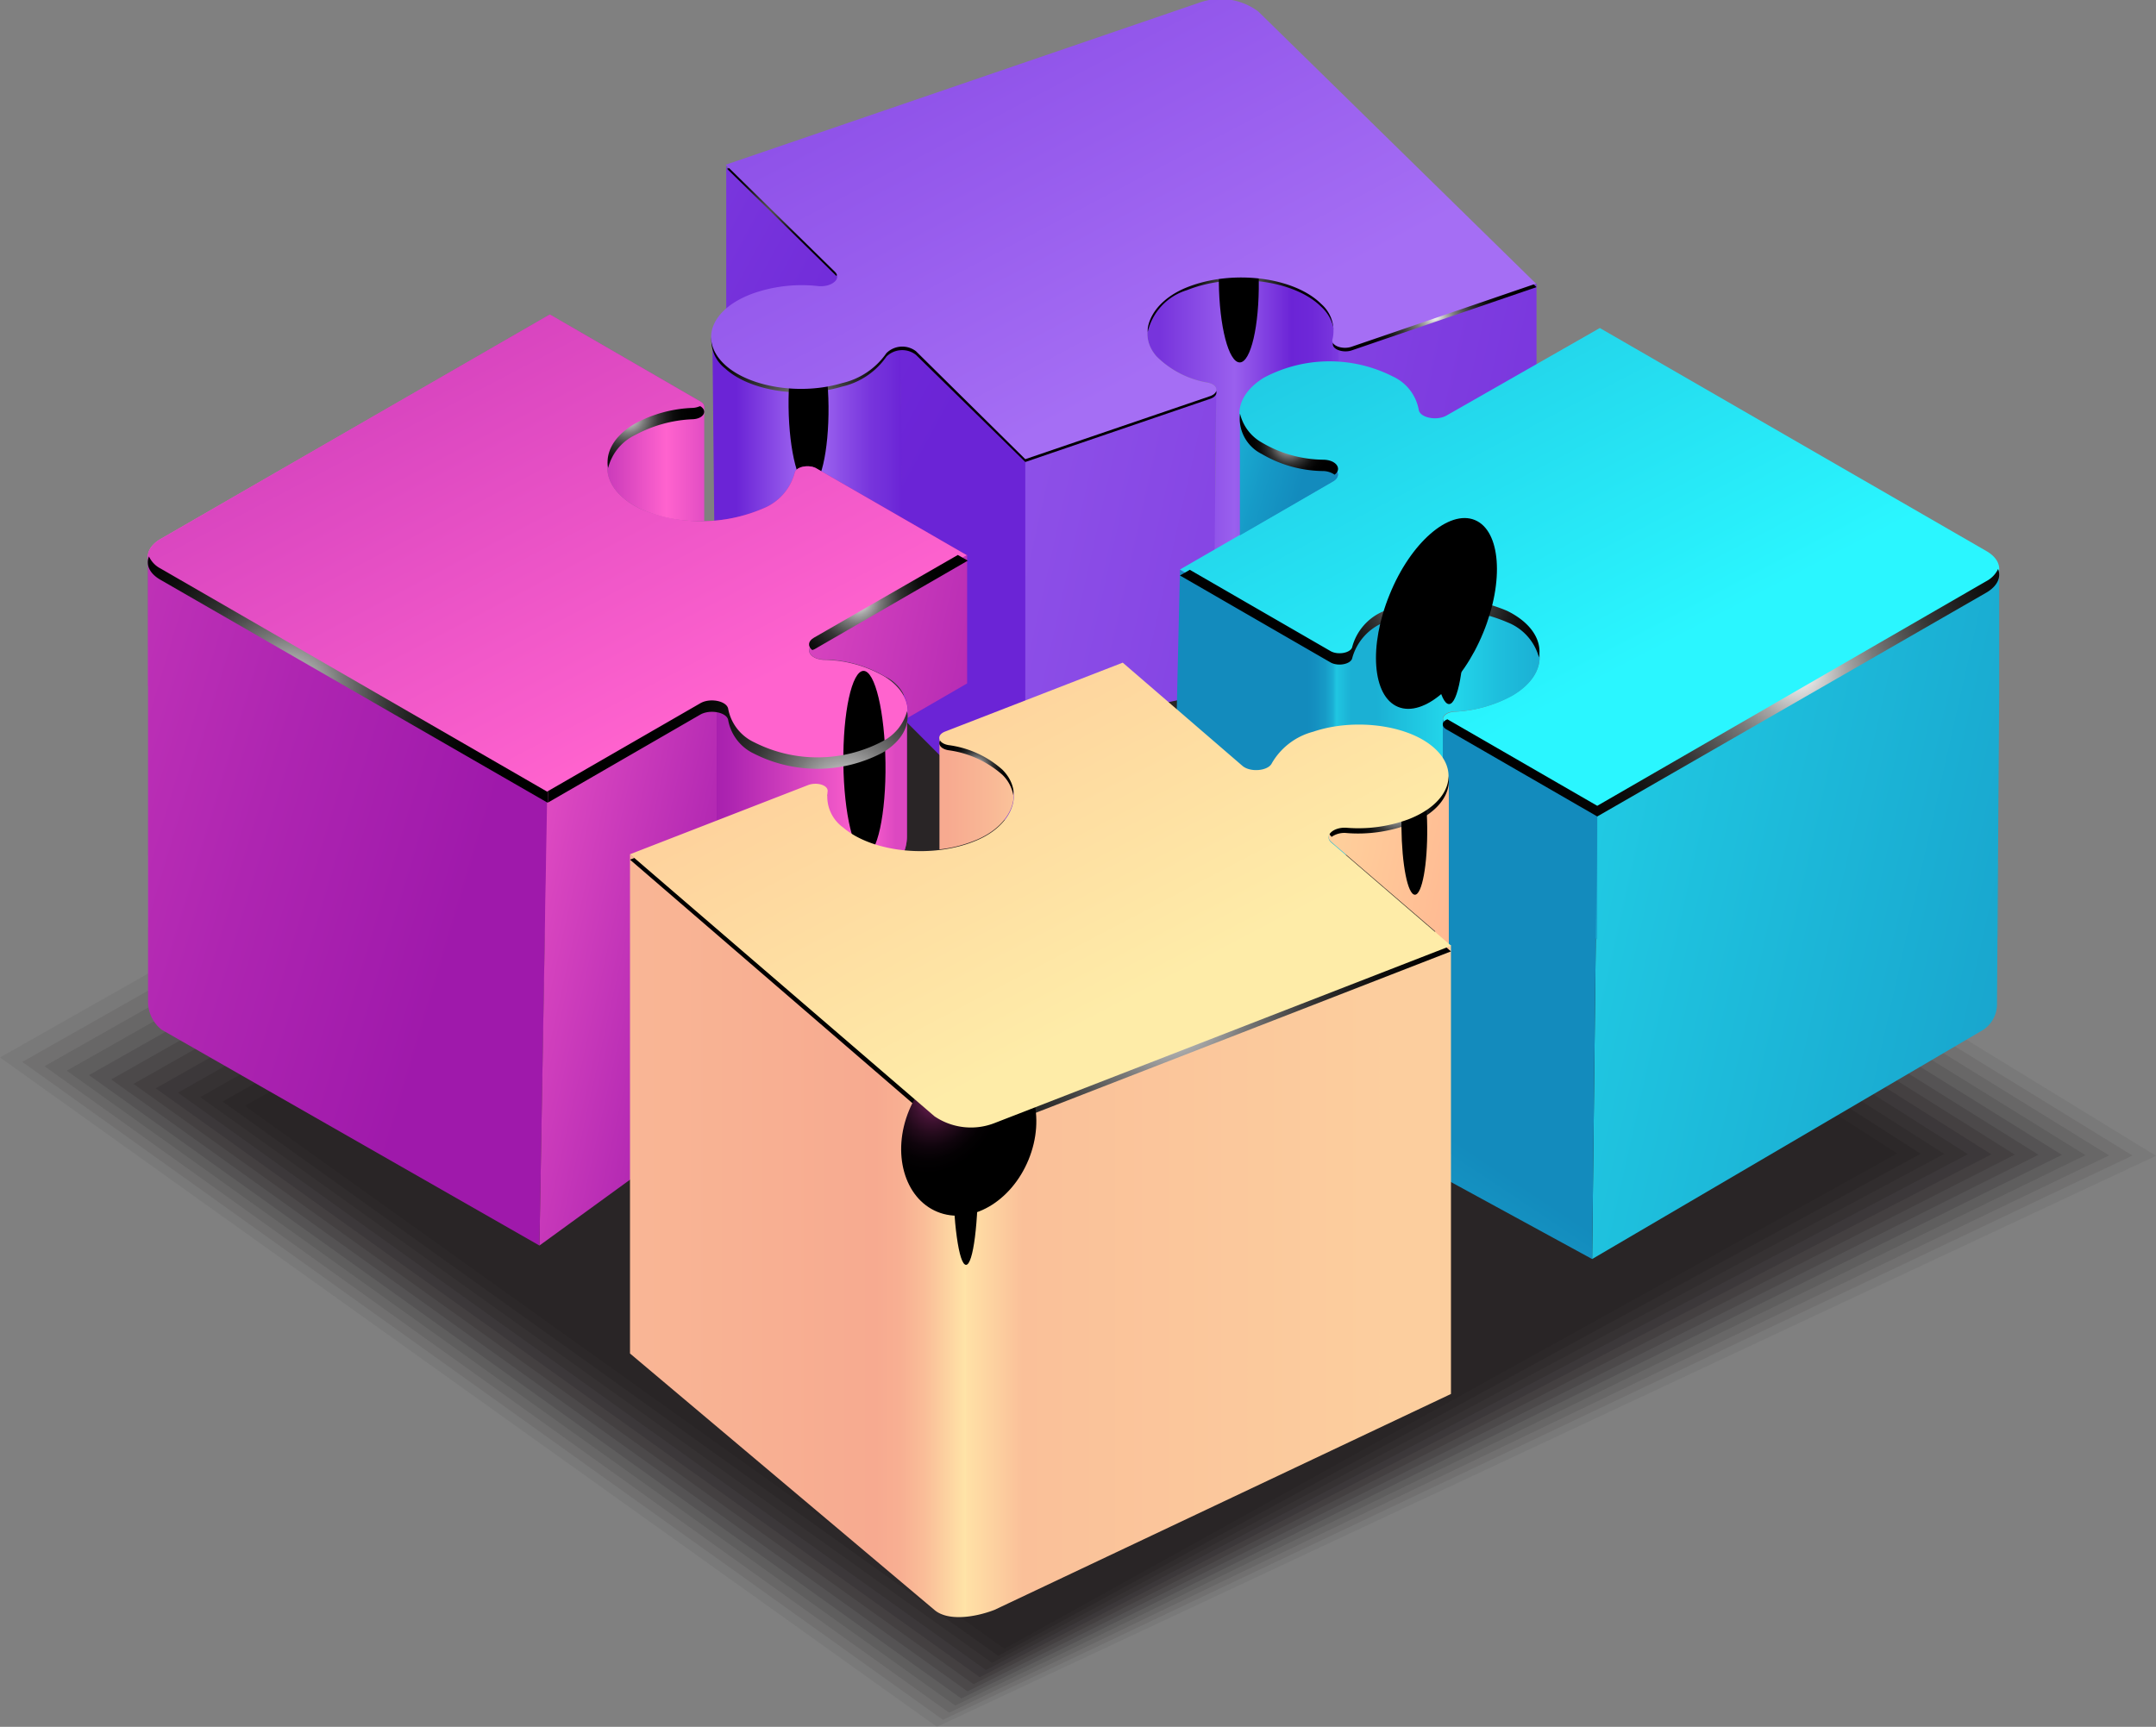 <svg xmlns="http://www.w3.org/2000/svg" xmlns:xlink="http://www.w3.org/1999/xlink" viewBox="0 0 159.75 127.98"><rect x="0" y="0" width="159.75" height="127.98" fill="#808080" stroke="none"/><defs><style>.cls-1{isolation:isolate;}.cls-2,.cls-22,.cls-3,.cls-4,.cls-5{opacity:0.3;}.cls-3{fill:url(#linear-gradient);}.cls-4{fill:url(#linear-gradient-2);}.cls-5{fill:url(#linear-gradient-3);}.cls-6{fill:#fff;}.cls-10,.cls-56,.cls-6,.cls-7,.cls-8,.cls-9{opacity:0.2;}.cls-7{fill:url(#linear-gradient-4);}.cls-8{fill:url(#linear-gradient-5);}.cls-9{fill:url(#linear-gradient-6);}.cls-10{fill:url(#linear-gradient-7);}.cls-11,.cls-12,.cls-13,.cls-14,.cls-15,.cls-16,.cls-17,.cls-18,.cls-19,.cls-20,.cls-21,.cls-22{fill:#231f20;}.cls-11{opacity:0.07;}.cls-12{opacity:0.09;}.cls-13{opacity:0.11;}.cls-14{opacity:0.13;}.cls-15{opacity:0.16;}.cls-16{opacity:0.18;}.cls-17{opacity:0.2;}.cls-18{opacity:0.22;}.cls-19{opacity:0.24;}.cls-20{opacity:0.26;}.cls-21{opacity:0.28;}.cls-23{fill:url(#linear-gradient-8);}.cls-24{fill:url(#linear-gradient-9);}.cls-25{fill:url(#linear-gradient-10);}.cls-26{fill:url(#linear-gradient-11);}.cls-27{fill:url(#linear-gradient-12);}.cls-28{fill:url(#linear-gradient-13);}.cls-29{fill:url(#linear-gradient-14);}.cls-30{fill:url(#linear-gradient-15);}.cls-31{fill:url(#linear-gradient-16);}.cls-32{fill:url(#linear-gradient-17);}.cls-33{fill:url(#linear-gradient-18);}.cls-34{fill:url(#linear-gradient-19);}.cls-35{fill:url(#linear-gradient-20);}.cls-36{fill:url(#linear-gradient-21);}.cls-37{fill:url(#linear-gradient-22);}.cls-38{fill:url(#linear-gradient-23);}.cls-39,.cls-44,.cls-45,.cls-62,.cls-63,.cls-75,.cls-76,.cls-77,.cls-85,.cls-86,.cls-87{mix-blend-mode:color-dodge;}.cls-40{fill:url(#radial-gradient);}.cls-41{fill:url(#radial-gradient-2);}.cls-42{fill:url(#radial-gradient-3);}.cls-43{fill:url(#radial-gradient-4);}.cls-44{fill:url(#radial-gradient-5);}.cls-45{fill:url(#radial-gradient-6);}.cls-46{fill:url(#linear-gradient-24);}.cls-47{fill:url(#linear-gradient-25);}.cls-48{fill:url(#linear-gradient-26);}.cls-49{fill:url(#linear-gradient-27);}.cls-50{fill:url(#linear-gradient-28);}.cls-51{fill:url(#linear-gradient-29);}.cls-52{fill:url(#linear-gradient-30);}.cls-53{fill:url(#linear-gradient-31);}.cls-54{fill:url(#linear-gradient-32);}.cls-55{fill:url(#linear-gradient-33);}.cls-57{fill:url(#linear-gradient-34);}.cls-58{fill:url(#linear-gradient-35);}.cls-59{fill:url(#radial-gradient-7);}.cls-60{fill:url(#radial-gradient-8);}.cls-61{fill:url(#radial-gradient-9);}.cls-62{fill:url(#radial-gradient-10);}.cls-63{fill:url(#radial-gradient-11);}.cls-64{fill:url(#linear-gradient-36);}.cls-65{fill:url(#linear-gradient-37);}.cls-66{fill:url(#linear-gradient-38);}.cls-67{fill:url(#linear-gradient-39);}.cls-68{fill:url(#linear-gradient-40);}.cls-69{fill:url(#linear-gradient-41);}.cls-70{fill:url(#linear-gradient-42);}.cls-71{fill:url(#linear-gradient-43);}.cls-72{fill:url(#linear-gradient-44);}.cls-73{fill:url(#radial-gradient-12);}.cls-74{fill:url(#radial-gradient-13);}.cls-75{fill:url(#radial-gradient-14);}.cls-76{fill:url(#radial-gradient-15);}.cls-77{fill:url(#radial-gradient-16);}.cls-78{fill:url(#linear-gradient-45);}.cls-79{fill:url(#linear-gradient-46);}.cls-80{fill:url(#linear-gradient-47);}.cls-81{fill:url(#radial-gradient-17);}.cls-82{fill:url(#radial-gradient-18);}.cls-83{fill:url(#radial-gradient-19);}.cls-84{fill:url(#radial-gradient-20);}.cls-85{fill:url(#radial-gradient-21);}.cls-86{fill:url(#radial-gradient-22);}.cls-87{fill:url(#radial-gradient-23);}.cls-88{fill:url(#linear-gradient-48);}</style><linearGradient id="linear-gradient" x1="1778.72" y1="417.46" x2="1805.44" y2="417.46" gradientTransform="matrix(-1, 0, 0, 1, 2479.72, 0)" gradientUnits="userSpaceOnUse"><stop offset="0" stop-color="#1bb0d4"/><stop offset="0.11" stop-color="#1ebfdd"/><stop offset="0.24" stop-color="#23d8ec"/><stop offset="0.37" stop-color="#1ec0dd"/><stop offset="0.44" stop-color="#1bb0d4"/><stop offset="0.5" stop-color="#1bb0d4"/><stop offset="0.51" stop-color="#1bb0d4"/><stop offset="0.55" stop-color="#20c6e2"/><stop offset="0.56" stop-color="#1bafd4"/><stop offset="0.58" stop-color="#179bc7"/><stop offset="0.61" stop-color="#148fc0"/><stop offset="0.63" stop-color="#138bbd"/></linearGradient><linearGradient id="linear-gradient-2" x1="1718.3" y1="432.27" x2="1802.4" y2="413.42" gradientTransform="matrix(-1, 0, 0, 1, 2479.72, 0)" gradientUnits="userSpaceOnUse"><stop offset="0.04" stop-color="#138bbd"/><stop offset="0.23" stop-color="#169ac7"/><stop offset="0.59" stop-color="#1fc3df"/><stop offset="1" stop-color="#2af6ff"/></linearGradient><linearGradient id="linear-gradient-3" x1="1781.14" y1="430.21" x2="1784.57" y2="435.37" xlink:href="#linear-gradient-2"/><linearGradient id="linear-gradient-4" x1="1836.21" y1="430.38" x2="1857.66" y2="425.57" gradientTransform="matrix(-1, 0, 0, 1, 2479.72, 0)" gradientUnits="userSpaceOnUse"><stop offset="0.04" stop-color="#9f19ab"/><stop offset="0.24" stop-color="#ae25b1"/><stop offset="0.65" stop-color="#d744bf"/><stop offset="1" stop-color="#ff63ce"/></linearGradient><linearGradient id="linear-gradient-5" x1="1841.27" y1="426.95" x2="1825.02" y2="426.95" gradientTransform="matrix(-1, 0, 0, 1, 2479.72, 0)" gradientUnits="userSpaceOnUse"><stop offset="0" stop-color="#9f19ab"/><stop offset="0.17" stop-color="#ae25b1"/><stop offset="0.49" stop-color="#d744bf"/><stop offset="0.77" stop-color="#ff63ce"/><stop offset="0.92" stop-color="#dc48c1"/></linearGradient><linearGradient id="linear-gradient-6" x1="1785.25" y1="445.39" x2="1846.09" y2="445.39" gradientTransform="matrix(-1, 0, 0, 1, 2479.72, 0)" gradientUnits="userSpaceOnUse"><stop offset="0.07" stop-color="#fcce9e"/><stop offset="0.52" stop-color="#fac099"/><stop offset="0.59" stop-color="#ffe1a6"/><stop offset="0.59" stop-color="#ffe4a7"/><stop offset="0.61" stop-color="#fdd4a1"/><stop offset="0.64" stop-color="#fabd98"/><stop offset="0.67" stop-color="#f8af92"/><stop offset="0.7" stop-color="#f7aa90"/><stop offset="1" stop-color="#f9b695"/></linearGradient><linearGradient id="linear-gradient-7" x1="1779.56" y1="436.29" x2="1795.82" y2="432.64" gradientTransform="matrix(-1, 0, 0, 1, 2479.72, 0)" gradientUnits="userSpaceOnUse"><stop offset="0.04" stop-color="#ffa98c"/><stop offset="0.32" stop-color="#ffb892"/><stop offset="0.86" stop-color="#fee1a3"/><stop offset="1" stop-color="#feeca8"/></linearGradient><linearGradient id="linear-gradient-8" x1="1819.52" y1="375.95" x2="1885" y2="340.53" gradientTransform="matrix(-1, 0, 0, 1, 2479.72, 0)" gradientUnits="userSpaceOnUse"><stop offset="0.04" stop-color="#6b24d6"/><stop offset="0.29" stop-color="#7733dc"/><stop offset="0.79" stop-color="#975ced"/><stop offset="1" stop-color="#a56ef4"/></linearGradient><linearGradient id="linear-gradient-9" x1="1823.23" y1="390.53" x2="1923.63" y2="336.21" xlink:href="#linear-gradient-8"/><linearGradient id="linear-gradient-10" x1="1825.04" y1="383.12" x2="1825.05" y2="383.14" xlink:href="#linear-gradient-8"/><linearGradient id="linear-gradient-11" x1="1825.33" y1="383.02" x2="1825.34" y2="383.03" xlink:href="#linear-gradient-8"/><linearGradient id="linear-gradient-12" x1="1742.37" y1="397.8" x2="1857.96" y2="371.89" xlink:href="#linear-gradient-8"/><linearGradient id="linear-gradient-13" x1="1825.89" y1="384.36" x2="1839.96" y2="384.36" gradientTransform="matrix(-1, 0, 0, 1, 2479.72, 0)" gradientUnits="userSpaceOnUse"><stop offset="0" stop-color="#6b24d6"/><stop offset="0.07" stop-color="#712dd9"/><stop offset="0.16" stop-color="#7734dc"/><stop offset="0.32" stop-color="#8c4fe7"/><stop offset="0.48" stop-color="#a56ef4"/><stop offset="0.87" stop-color="#6b24d6"/></linearGradient><linearGradient id="linear-gradient-14" x1="1824.9" y1="373.69" x2="1824.91" y2="373.71" xlink:href="#linear-gradient-8"/><linearGradient id="linear-gradient-15" x1="1825.2" y1="373.55" x2="1825.25" y2="373.61" xlink:href="#linear-gradient-8"/><linearGradient id="linear-gradient-16" x1="1792.73" y1="373.52" x2="1792.87" y2="373.49" xlink:href="#linear-gradient-8"/><linearGradient id="linear-gradient-17" x1="1767.33" y1="374.93" x2="1803.82" y2="366.75" gradientTransform="matrix(-1, 0, 0, 1, 1892.69, -347.69)" xlink:href="#linear-gradient-8"/><linearGradient id="linear-gradient-18" x1="1793.03" y1="373.52" x2="1793.08" y2="373.51" xlink:href="#linear-gradient-8"/><linearGradient id="linear-gradient-19" x1="1790.36" y1="383.23" x2="1794.01" y2="382.41" xlink:href="#linear-gradient-8"/><linearGradient id="linear-gradient-20" x1="1792.59" y1="383.11" x2="1793.29" y2="382.95" xlink:href="#linear-gradient-8"/><linearGradient id="linear-gradient-21" x1="1793.5" y1="382.95" x2="1793.56" y2="382.93" xlink:href="#linear-gradient-8"/><linearGradient id="linear-gradient-22" x1="1802.53" y1="386.1" x2="1802.61" y2="386.08" xlink:href="#linear-gradient-8"/><linearGradient id="linear-gradient-23" x1="1793.61" y1="381.13" x2="1807.18" y2="381.13" gradientTransform="matrix(-1, 0, 0, 1, 2479.72, 0)" gradientUnits="userSpaceOnUse"><stop offset="0" stop-color="#7c3adf"/><stop offset="0.04" stop-color="#7733dc"/><stop offset="0.14" stop-color="#6e28d8"/><stop offset="0.25" stop-color="#6b24d6"/><stop offset="0.56" stop-color="#9a60ee"/><stop offset="0.97" stop-color="#7734dc"/></linearGradient><radialGradient id="radial-gradient" cx="1836.79" cy="364.35" r="4.1" gradientTransform="matrix(-1, 0, 0, 1, 2479.72, 0)" gradientUnits="userSpaceOnUse"><stop offset="0" stop-color="#fff"/><stop offset="0.07" stop-color="#d8d8d8"/><stop offset="0.16" stop-color="#a6a6a6"/><stop offset="0.26" stop-color="#797979"/><stop offset="0.37" stop-color="#545454"/><stop offset="0.47" stop-color="#353535"/><stop offset="0.59" stop-color="#1e1e1e"/><stop offset="0.7" stop-color="#0d0d0d"/><stop offset="0.84" stop-color="#030303"/><stop offset="1"/></radialGradient><radialGradient id="radial-gradient-2" cx="1833.14" cy="379.72" r="10.08" xlink:href="#radial-gradient"/><radialGradient id="radial-gradient-3" cx="1786.38" cy="371.12" r="5.65" xlink:href="#radial-gradient"/><radialGradient id="radial-gradient-4" cx="1800.75" cy="370.07" r="5.14" xlink:href="#radial-gradient"/><radialGradient id="radial-gradient-5" cx="-632.93" cy="28132.07" r="6.64" gradientTransform="matrix(0.01, 0.91, 0.22, 0, -5617.15, 1024.74)" gradientUnits="userSpaceOnUse"><stop offset="0" stop-color="#4916a1"/><stop offset="0.07" stop-color="#3f138a"/><stop offset="0.22" stop-color="#2c0d60"/><stop offset="0.37" stop-color="#1c083e"/><stop offset="0.52" stop-color="#100523"/><stop offset="0.68" stop-color="#07020f"/><stop offset="0.83" stop-color="#020104"/><stop offset="1"/></radialGradient><radialGradient id="radial-gradient-6" cx="-642.76" cy="28275.44" r="6.64" xlink:href="#radial-gradient-5"/><linearGradient id="linear-gradient-24" x1="1846" y1="301.26" x2="1807.21" y2="375.19" xlink:href="#linear-gradient-8"/><linearGradient id="linear-gradient-25" x1="1814.59" y1="314.11" x2="1771.24" y2="396.71" xlink:href="#linear-gradient-2"/><linearGradient id="linear-gradient-26" x1="1795.87" y1="384.54" x2="1810.88" y2="380.04" xlink:href="#linear-gradient-2"/><linearGradient id="linear-gradient-27" x1="1744.56" y1="389.79" x2="1744.56" y2="389.79" gradientTransform="matrix(-1, 0, 0, 1, 1892.69, -347.69)" xlink:href="#linear-gradient-2"/><linearGradient id="linear-gradient-28" x1="1778.72" y1="402.47" x2="1805.9" y2="402.47" xlink:href="#linear-gradient"/><linearGradient id="linear-gradient-29" x1="1709.42" y1="426.68" x2="1812.01" y2="403.68" xlink:href="#linear-gradient-2"/><linearGradient id="linear-gradient-30" x1="1784.48" y1="398.95" x2="1798.38" y2="419.85" gradientTransform="matrix(-1, 0, 0, 1, 1892.69, -347.69)" xlink:href="#linear-gradient-2"/><linearGradient id="linear-gradient-31" x1="1789.52" y1="406.52" x2="1795.16" y2="415.01" gradientTransform="matrix(-1, 0, 0, 1, 1892.69, -347.69)" xlink:href="#linear-gradient-2"/><linearGradient id="linear-gradient-32" x1="1776.71" y1="404.08" x2="1790.85" y2="425.35" xlink:href="#linear-gradient-2"/><linearGradient id="linear-gradient-33" x1="1786.07" y1="429.72" x2="1805.09" y2="458.33" xlink:href="#linear-gradient-2"/><linearGradient id="linear-gradient-34" x1="1784.56" y1="422.77" x2="1797.68" y2="442.51" gradientTransform="matrix(-1, 0, 0, 1, 1892.69, -347.69)" xlink:href="#linear-gradient-2"/><linearGradient id="linear-gradient-35" x1="1789.31" y1="429.92" x2="1794.64" y2="437.94" gradientTransform="matrix(-1, 0, 0, 1, 1892.69, -347.69)" xlink:href="#linear-gradient-2"/><radialGradient id="radial-gradient-7" cx="1759.45" cy="397.53" r="21.91" xlink:href="#radial-gradient"/><radialGradient id="radial-gradient-8" cx="1797.2" cy="380.61" r="3.04" xlink:href="#radial-gradient"/><radialGradient id="radial-gradient-9" cx="1786.65" cy="391.53" r="9.74" xlink:href="#radial-gradient"/><radialGradient id="radial-gradient-10" cx="-560.33" cy="31869.19" r="6.64" gradientTransform="matrix(0.01, 0.92, 0.18, 0, -5023.5, 975.67)" gradientUnits="userSpaceOnUse"><stop offset="0" stop-color="#972a74"/><stop offset="0.04" stop-color="#8a266a"/><stop offset="0.19" stop-color="#601b4a"/><stop offset="0.35" stop-color="#3d112f"/><stop offset="0.51" stop-color="#230a1b"/><stop offset="0.67" stop-color="#0f040c"/><stop offset="0.83" stop-color="#040103"/><stop offset="1"/></radialGradient><radialGradient id="radial-gradient-11" cx="1847.58" cy="2856.51" r="7.22" gradientTransform="matrix(-0.48, -0.2, -0.39, 0.96, 2705.39, -1982.94)" xlink:href="#radial-gradient-10"/><linearGradient id="linear-gradient-36" x1="1821.03" y1="388.87" x2="1881.74" y2="388.87" xlink:href="#linear-gradient-4"/><linearGradient id="linear-gradient-37" x1="1887.63" y1="319.94" x2="1844.29" y2="402.54" xlink:href="#linear-gradient-4"/><linearGradient id="linear-gradient-38" x1="1852.33" y1="382.06" x2="1838.03" y2="382.06" gradientTransform="matrix(-1, 0, 0, 1, 2479.72, 0)" gradientUnits="userSpaceOnUse"><stop offset="0" stop-color="#9f19ab"/><stop offset="0.14" stop-color="#ae25b1"/><stop offset="0.4" stop-color="#d744bf"/><stop offset="0.63" stop-color="#ff63ce"/><stop offset="0.87" stop-color="#dc48c1"/></linearGradient><linearGradient id="linear-gradient-39" x1="1863.22" y1="394.85" x2="1874.37" y2="417.99" xlink:href="#linear-gradient-4"/><linearGradient id="linear-gradient-40" x1="1855.69" y1="417.9" x2="1933.78" y2="394.51" xlink:href="#linear-gradient-4"/><linearGradient id="linear-gradient-41" x1="1807.51" y1="398.38" x2="1845.79" y2="389.8" xlink:href="#linear-gradient-4"/><linearGradient id="linear-gradient-42" x1="1834.42" y1="422.65" x2="1862.5" y2="416.36" xlink:href="#linear-gradient-4"/><linearGradient id="linear-gradient-43" x1="1834.21" y1="408.83" x2="1845.35" y2="431.97" xlink:href="#linear-gradient-4"/><linearGradient id="linear-gradient-44" x1="1841.27" y1="406.92" x2="1825.02" y2="406.92" xlink:href="#linear-gradient-5"/><radialGradient id="radial-gradient-12" cx="1829.14" cy="392.2" r="6.57" xlink:href="#radial-gradient"/><radialGradient id="radial-gradient-13" cx="1846.14" cy="378.6" r="4.73" xlink:href="#radial-gradient"/><radialGradient id="radial-gradient-14" cx="90.25" cy="27390.21" r="6.64" gradientTransform="matrix(0.01, 1.03, 0.24, 0, -5792.15, 385.22)" gradientUnits="userSpaceOnUse"><stop offset="0" stop-color="#ad3185"/><stop offset="0.1" stop-color="#8a276a"/><stop offset="0.24" stop-color="#601b4a"/><stop offset="0.39" stop-color="#3e112f"/><stop offset="0.54" stop-color="#230a1b"/><stop offset="0.69" stop-color="#0f040c"/><stop offset="0.84" stop-color="#040103"/><stop offset="1"/></radialGradient><radialGradient id="radial-gradient-15" cx="1830.09" cy="406.68" r="15.27" xlink:href="#radial-gradient"/><radialGradient id="radial-gradient-16" cx="1871.55" cy="399.08" r="16.3" xlink:href="#radial-gradient"/><linearGradient id="linear-gradient-45" x1="1785.25" y1="439.24" x2="1846.09" y2="439.24" xlink:href="#linear-gradient-6"/><linearGradient id="linear-gradient-46" x1="1772.75" y1="414.68" x2="1806.33" y2="407.15" xlink:href="#linear-gradient-7"/><linearGradient id="linear-gradient-47" x1="1823.21" y1="406.56" x2="1805.28" y2="406.56" gradientTransform="matrix(-1, 0, 0, 1, 2479.72, 0)" gradientUnits="userSpaceOnUse"><stop offset="0.04" stop-color="#f7aa90"/><stop offset="0.23" stop-color="#f9b996"/><stop offset="0.61" stop-color="#ffe2a6"/><stop offset="0.63" stop-color="#ffe4a7"/><stop offset="0.87" stop-color="#f7aa90"/></linearGradient><radialGradient id="radial-gradient-17" cx="1831.38" cy="406.62" r="0.04" xlink:href="#radial-gradient"/><radialGradient id="radial-gradient-18" cx="1820.33" cy="404.48" r="2.47" xlink:href="#radial-gradient"/><radialGradient id="radial-gradient-19" cx="1789.18" cy="407.85" r="3.53" xlink:href="#radial-gradient"/><radialGradient id="radial-gradient-20" cx="1806.21" cy="422.22" r="22.7" xlink:href="#radial-gradient"/><radialGradient id="radial-gradient-21" cx="962.16" cy="31669.03" r="5.41" gradientTransform="matrix(0.01, 1.29, 0.18, 0, -5043.28, -743.31)" xlink:href="#radial-gradient-10"/><radialGradient id="radial-gradient-22" cx="-585.32" cy="31855.45" r="5.41" gradientTransform="matrix(0.01, 0.92, 0.18, 0, -5023.34, 1010.51)" xlink:href="#radial-gradient-10"/><radialGradient id="radial-gradient-23" cx="1880.82" cy="-595.42" r="9.24" gradientTransform="matrix(-0.48, -0.2, -0.25, 0.61, 1410.44, 1168.1)" xlink:href="#radial-gradient-10"/><linearGradient id="linear-gradient-48" x1="1845.6" y1="350.77" x2="1808.34" y2="421.78" xlink:href="#linear-gradient-7"/></defs><g class="cls-1"><g id="Capa_1" data-name="Capa 1"><g class="cls-2"><path class="cls-3" d="M685.61,418c.57.32,1.55.12,1.62-.34a4,4,0,0,1,2.36-2.64,11.63,11.63,0,0,1,9.13,0c3.07,1.54,3.18,4.24.34,5.88a9.72,9.72,0,0,1-4.28,1.16c-.49,0-.8.25-.84.5h0v-3.16a10.35,10.35,0,0,0-4.35.95,4,4,0,0,0-2.36,2.63c-.07.46-1.05.67-1.62.34l-10.68-6.17-.47-.1v-5.46Z" transform="translate(-587.03 -347.69)"/><path class="cls-4" d="M734.21,412.72a1.62,1.62,0,0,0,.95-1.29v5.09h0a1.51,1.51,0,0,1-.94,1.49l-28.83,16.65v-5.29Z" transform="translate(-587.03 -347.69)"/><path class="cls-5" d="M694.21,422.92l11.17,6.45v5.29l-11.17-6.45a.5.5,0,0,1-.27-.35h0v-5.34A.44.44,0,0,0,694.21,422.92Z" transform="translate(-587.03 -347.69)"/><path class="cls-6" d="M598,416.33h0V411h0a1.55,1.55,0,0,0,.94,1.35l28.65,16.55v5.29l-28.65-16.54A1.58,1.58,0,0,1,598,416.33Z" transform="translate(-587.03 -347.69)"/><path class="cls-7" d="M638.92,422.38a1.86,1.86,0,0,1,1.27-.16v5.29a1.92,1.92,0,0,0-1.27.17l-11.35,6.55v-5.29Z" transform="translate(-587.03 -347.69)"/><path class="cls-8" d="M641,422.82a3.43,3.43,0,0,0,1.92,2.46,10.36,10.36,0,0,0,9.55-.09,3.57,3.57,0,0,0,1.76-2.15h0v4.59a3.17,3.17,0,0,1-1.81,2.84,10.39,10.39,0,0,1-9.55.1,3.47,3.47,0,0,1-1.92-2.46c0-.31-.37-.52-.8-.61v-5.29C640.62,422.3,641,422.52,641,422.82Z" transform="translate(-587.03 -347.69)"/><path class="cls-9" d="M656.26,452.06a4.81,4.81,0,0,0,4.46.49l33.82-13.14v5.29l-33.82,13.15a4.84,4.84,0,0,1-4.46-.5L633.71,437.9v-5.29Z" transform="translate(-587.03 -347.69)"/><path class="cls-10" d="M691.38,434.27c1.77-.69,2.79-1.77,3-2.91v4.73a2.73,2.73,0,0,1-1,2.29l-3.82-2.52C689,435.36,690,434.81,691.38,434.27Z" transform="translate(-587.03 -347.69)"/></g><polygon class="cls-11" points="159.75 85.66 69.42 127.98 0 78.37 76.81 34.85 159.75 85.66"/><polygon class="cls-12" points="158.01 85.64 69.87 127.46 1.65 78.7 77.14 35.92 158.01 85.64"/><polygon class="cls-13" points="156.27 85.63 70.33 126.93 3.3 79.02 77.47 37 156.27 85.63"/><polygon class="cls-14" points="154.52 85.61 70.78 126.4 4.95 79.35 77.8 38.08 154.52 85.61"/><polygon class="cls-15" points="152.78 85.59 71.23 125.88 6.59 79.68 78.12 39.15 152.78 85.59"/><polygon class="cls-16" points="151.04 85.58 71.69 125.35 8.24 80 78.45 40.23 151.04 85.58"/><polygon class="cls-17" points="149.29 85.57 72.14 124.82 9.89 80.33 78.78 41.3 149.29 85.57"/><polygon class="cls-18" points="147.55 85.55 72.6 124.3 11.54 80.66 79.11 42.38 147.55 85.55"/><polygon class="cls-19" points="145.81 85.54 73.05 123.77 13.19 80.98 79.43 43.45 145.81 85.54"/><polygon class="cls-20" points="144.06 85.52 73.51 123.24 14.84 81.31 79.76 44.53 144.06 85.52"/><polygon class="cls-21" points="142.32 85.51 73.96 122.72 16.49 81.64 80.09 45.6 142.32 85.51"/><polygon class="cls-22" points="140.57 85.49 74.42 122.19 18.14 81.96 80.41 46.68 140.57 85.49"/><path class="cls-23" d="M647.67,368.94a10.91,10.91,0,0,0-4.61.48,7.09,7.09,0,0,0-1.54.72l-.68.86V360l8.1,7.94C649.46,368.41,648.69,369.05,647.67,368.94Z" transform="translate(-587.03 -347.69)"/><path class="cls-24" d="M654,401l-.28-27.56a1.63,1.63,0,0,1,1.22.33l8.1,8L663,410l-8-8Z" transform="translate(-587.03 -347.69)"/><path class="cls-25" d="M654.65,383.11l.05,0Z" transform="translate(-587.03 -347.69)"/><path class="cls-26" d="M654.38,383h0Z" transform="translate(-587.03 -347.69)"/><path class="cls-27" d="M676.69,377c.69-.23.61-.83-.15-1a7,7,0,0,1-3.82-1.95c-1.48-1.69-.44-4,2.27-5.12,3.36-1.34,7.92-.75,9.94,1.24a2.65,2.65,0,0,1,.87,2.68c-.13.45.73.77,1.41.54l13.67-4.68v9.53L687.21,383c-.68.23-1.54-.1-1.41-.55a2.64,2.64,0,0,0-.87-2.67c-1.62-1.59-4.85-2.29-7.8-1.82L677,397c.09.22.39,1.87,0,2l-14,3,0-20.28Z" transform="translate(-587.03 -347.69)"/><path class="cls-28" d="M640,391l-.18-17.81a2.94,2.94,0,0,0,1,1.59c1.82,1.67,5.63,2.27,8.68,1.35a5.48,5.48,0,0,0,3.28-2.22,1.57,1.57,0,0,1,1.63-.42,2.08,2.08,0,0,0-.66-.05L654,395c-.42,0-.84-1.27-1-1-.53.92-2.37.51-4,1-3,.92-5.18.67-7-1C641.16,393.23,639.83,391.84,640,391Z" transform="translate(-587.03 -347.69)"/><path class="cls-29" d="M654.7,373.61a.81.81,0,0,1,.24.17A.81.81,0,0,0,654.7,373.61Z" transform="translate(-587.03 -347.69)"/><path class="cls-30" d="M654.4,373.49l.25.1Z" transform="translate(-587.03 -347.69)"/><path class="cls-31" d="M686.94,373.5h0Z" transform="translate(-587.03 -347.69)"/><polygon class="cls-32" points="101.17 25.41 113.85 21.07 113.85 21.07 101.17 25.41"/><path class="cls-33" d="M686.65,373.51h0Z" transform="translate(-587.03 -347.69)"/><path class="cls-34" d="M687.21,383l1-.34-1,.34-.27.06Z" transform="translate(-587.03 -347.69)"/><path class="cls-35" d="M686.9,383h0Z" transform="translate(-587.03 -347.69)"/><path class="cls-36" d="M686.18,382.94Z" transform="translate(-587.03 -347.69)"/><path class="cls-37" d="M677.15,386v0Z" transform="translate(-587.03 -347.69)"/><path class="cls-38" d="M677.15,376.66c.07-.25-.14-.51-.61-.61a7,7,0,0,1-3.82-1.95c-1.48-1.69-.44-4,2.27-5.12,3.36-1.34,7.92-.75,9.94,1.24a2.65,2.65,0,0,1,.87,2.68c-.06.22.11.4.38.51L687,394c-.08,0-1.08-.73-1-1,.25-.89-1.15.84-2,0a8,8,0,0,0-7-2Z" transform="translate(-587.03 -347.69)"/><g class="cls-39"><path class="cls-40" d="M649,368.14l0,0-8.1-7.94.48-.16,7.62,7.47A.44.44,0,0,1,649,368.14Z" transform="translate(-587.03 -347.69)"/><path class="cls-41" d="M640.79,374.36c1.82,1.67,5.63,2.26,8.68,1.35a5.49,5.49,0,0,0,3.28-2.23,1.67,1.67,0,0,1,2.19-.13l8.1,7.94,13.65-4.67a.68.68,0,0,0,.29-.17c.31.25.23.63-.29.8L663,381.93l-8.1-7.94a1.66,1.66,0,0,0-2.19.13,5.48,5.48,0,0,1-3.28,2.22c-3.05.92-6.86.33-8.68-1.35a2.65,2.65,0,0,1-1-2.35A2.88,2.88,0,0,0,640.79,374.36Z" transform="translate(-587.03 -347.69)"/><path class="cls-42" d="M685.87,372.78a1.35,1.35,0,0,0,1.34.24l13.19-4.52.48.47-13.67,4.68c-.68.24-1.54-.09-1.41-.54C685.83,373,685.85,372.89,685.87,372.78Z" transform="translate(-587.03 -347.69)"/><path class="cls-43" d="M672.07,372.3c-.2-1.42.89-2.93,2.92-3.74,3.36-1.35,7.92-.75,9.94,1.24a2.7,2.7,0,0,1,.94,2.35,3,3,0,0,0-.94-1.72c-2-2-6.58-2.58-9.94-1.24A4.24,4.24,0,0,0,672.07,372.3Z" transform="translate(-587.03 -347.69)"/></g><path class="cls-44" d="M647,383.86c.82,0,1.45-2.73,1.42-6.06s-.74-6-1.55-6-1.45,2.72-1.41,6.06S646.22,383.87,647,383.86Z" transform="translate(-587.03 -347.69)"/><path class="cls-45" d="M678.89,374.55c.82,0,1.45-2.73,1.41-6.07s-.73-6-1.55-6-1.44,2.73-1.41,6.07S678.07,374.55,678.89,374.55Z" transform="translate(-587.03 -347.69)"/><path class="cls-46" d="M684.93,370.22c-2-2-6.58-2.58-9.94-1.24-2.71,1.08-3.75,3.43-2.27,5.12a7,7,0,0,0,3.82,1.95c.76.16.84.76.15,1L663,381.72l-8.1-8a1.67,1.67,0,0,0-2.19.14,5.48,5.48,0,0,1-3.28,2.22c-3.05.92-6.86.32-8.68-1.35-2-1.84-1-4.26,2.27-5.36a10.91,10.91,0,0,1,4.61-.48c1,.11,1.79-.53,1.27-1.05l-8.1-7.94,35.06-12a4.69,4.69,0,0,1,4.4.64l20.58,20.17-13.67,4.68c-.68.23-1.54-.09-1.41-.54A2.65,2.65,0,0,0,684.93,370.22Z" transform="translate(-587.03 -347.69)"/><path class="cls-47" d="M699.06,399.24c2.84-1.64,2.73-4.34-.34-5.88a11.63,11.63,0,0,0-9.13,0,4,4,0,0,0-2.36,2.64c-.07.46-1.05.66-1.62.34l-11.15-6.44,11.35-6.56c.73-.42.28-1.15-.76-1.19a9.05,9.05,0,0,1-4.52-1.27c-2.28-1.47-2.21-3.75.15-5.2a10.36,10.36,0,0,1,9.55-.09,3.38,3.38,0,0,1,1.92,2.46c.07.59,1.33.86,2.07.43L705.57,372l28.66,16.54c1.25.73,1.24,1.9,0,2.63l-28.83,16.65-11.17-6.45c-.56-.32-.22-.88.57-.93A9.72,9.72,0,0,0,699.06,399.24Z" transform="translate(-587.03 -347.69)"/><path class="cls-48" d="M680.53,380.91a9.05,9.05,0,0,0,4.52,1.27c1,0,1.49.77.76,1.19l-6.91,4v-8.61A3.33,3.33,0,0,0,680.53,380.91Z" transform="translate(-587.03 -347.69)"/><polygon class="cls-49" points="148.13 42.1 148.13 42.1 148.13 42.1 148.13 42.1"/><path class="cls-50" d="M685.61,396.37c.57.32,1.55.12,1.62-.34a4,4,0,0,1,2.36-2.64,11.63,11.63,0,0,1,9.13,0c3.07,1.54,3.18,4.24.34,5.88a9.72,9.72,0,0,1-4.28,1.16c-.49,0-.8.25-.84.49h0v0L694,406c-1.59,0-3.23-3.68-4.41-3.08a4,4,0,0,0-2.36,2.64c-.07.46-.66,9.77-1.23,9.44l-10-5h-2l.46-20.07Z" transform="translate(-587.03 -347.69)"/><path class="cls-51" d="M734.21,391.13a1.62,1.62,0,0,0,.95-1.29v9.33L735,422a2.3,2.3,0,0,1-1,2l-29,17,.38-33.22Z" transform="translate(-587.03 -347.69)"/><polygon class="cls-52" points="106.91 53.21 106.91 53.21 106.91 53.22 106.91 53.21"/><polygon class="cls-53" points="106.91 53.21 106.91 53.21 106.91 53.22 106.91 53.21"/><path class="cls-54" d="M694.21,401.33l11.17,6.45v9.53l-11.17-6.45a.51.51,0,0,1-.27-.35h0v-9.58A.44.44,0,0,0,694.21,401.33Z" transform="translate(-587.03 -347.69)"/><path class="cls-55" d="M694.21,401.33l11.17,6.45L705,441l-11-6c-.21-2,0-24.37-.06-24.49h0v-9.58A.44.44,0,0,0,694.21,401.33Z" transform="translate(-587.03 -347.69)"/><g class="cls-56"><polygon class="cls-57" points="106.91 76.92 106.91 76.92 106.91 76.92 106.91 76.92"/><polygon class="cls-58" points="106.91 76.92 106.91 76.92 106.91 76.92 106.91 76.92"/></g><g class="cls-39"><path class="cls-59" d="M694.28,401l11.1,6.41,28.83-16.65a2,2,0,0,0,.87-.9c.24.61-.05,1.27-.87,1.75L705.38,408.2l-11.17-6.45C693.79,401.51,693.88,401.14,694.28,401Z" transform="translate(-587.03 -347.69)"/><path class="cls-60" d="M680.53,380.49a9.16,9.16,0,0,0,4.52,1.27c1,0,1.44.68.87,1.11a1.55,1.55,0,0,0-.87-.27,9.15,9.15,0,0,1-4.52-1.26,2.94,2.94,0,0,1-1.62-3A3.33,3.33,0,0,0,680.53,380.49Z" transform="translate(-587.03 -347.69)"/><path class="cls-61" d="M685.61,395.94c.57.33,1.55.13,1.62-.33a4,4,0,0,1,2.36-2.64,11.63,11.63,0,0,1,9.13,0c1.79.89,2.57,2.19,2.34,3.44a3.9,3.9,0,0,0-2.34-2.6,11.63,11.63,0,0,0-9.13,0,4,4,0,0,0-2.36,2.63c-.07.47-1.05.67-1.62.34l-11.15-6.44.73-.42Z" transform="translate(-587.03 -347.69)"/></g><path class="cls-62" d="M694.4,399.87c.65,0,1.16-2.76,1.12-6.15s-.61-6.13-1.26-6.13-1.16,2.77-1.13,6.16S693.74,399.88,694.4,399.87Z" transform="translate(-587.03 -347.69)"/><path class="cls-63" d="M690,391.74c-1.57,3.82-1.29,7.56.62,8.34s4.74-1.67,6.31-5.5,1.29-7.56-.62-8.35S691.55,387.91,690,391.74Z" transform="translate(-587.03 -347.69)"/><path class="cls-64" d="M634.09,379.51c-2.85,1.64-2.74,4.34.34,5.87a11.58,11.58,0,0,0,9.13,0,3.94,3.94,0,0,0,2.35-2.64c.08-.46,1.06-.66,1.62-.33l11.16,6.44-11.35,6.55c-.74.43-.28,1.16.75,1.2a9.12,9.12,0,0,1,4.52,1.26c2.29,1.47,2.22,3.76-.15,5.2a10.36,10.36,0,0,1-9.55.1,3.45,3.45,0,0,1-1.92-2.46c-.06-.6-1.33-.87-2.07-.44l-11.35,6.55-28.65-16.54c-1.26-.72-1.25-1.9,0-2.63L627.77,371l11.16,6.45c.56.32.22.89-.56.93A9.82,9.82,0,0,0,634.09,379.51Z" transform="translate(-587.03 -347.69)"/><path class="cls-65" d="M634.09,379.51c-2.85,1.64-2.74,4.34.34,5.87a11.58,11.58,0,0,0,9.13,0,3.94,3.94,0,0,0,2.35-2.64c.08-.46,1.06-.66,1.62-.33l11.16,6.44-11.35,6.55c-.74.43-.28,1.16.75,1.2a9.12,9.12,0,0,1,4.52,1.26c2.29,1.47,2.22,3.76-.15,5.2a10.36,10.36,0,0,1-9.55.1,3.45,3.45,0,0,1-1.92-2.46c-.06-.6-1.33-.87-2.07-.44l-11.35,6.55-28.65-16.54c-1.26-.72-1.25-1.9,0-2.63L627.77,371l11.16,6.45c.56.32.22.89-.56.93A9.82,9.82,0,0,0,634.09,379.51Z" transform="translate(-587.03 -347.69)"/><path class="cls-66" d="M634.43,385.38c-3.08-1.53-3.19-4.23-.34-5.87a9.82,9.82,0,0,1,4.28-1.17c.5,0,.82-.27.84-.52h0v8.48A10.65,10.65,0,0,1,634.43,385.38Z" transform="translate(-587.03 -347.69)"/><path class="cls-67" d="M598,398.41h0v-9.53h0a1.55,1.55,0,0,0,.94,1.35l28.65,16.54v9.53l-28.65-16.55A1.55,1.55,0,0,1,598,398.41Z" transform="translate(-587.03 -347.69)"/><path class="cls-68" d="M598,422l0-23.59v-9.53h0a1.55,1.55,0,0,0,.94,1.35l28.65,16.54L627,440l-28-16A2.67,2.67,0,0,1,598,422Z" transform="translate(-587.03 -347.69)"/><path class="cls-69" d="M652.61,397.83a9.12,9.12,0,0,0-4.52-1.26c-1,0-1.49-.77-.75-1.2l11.35-6.55v9.52l-4.42,2.56,0,0A2.92,2.92,0,0,0,652.61,397.83Z" transform="translate(-587.03 -347.69)"/><path class="cls-70" d="M638.92,400.23a1.92,1.92,0,0,1,1.27-.17v9.53c-.41-.09-1.83,22.2-2.19,22.41l-11,8,.57-33.22Z" transform="translate(-587.03 -347.69)"/><path class="cls-71" d="M641,400.67a3.45,3.45,0,0,0,1.92,2.46,10.36,10.36,0,0,0,9.55-.1,3.57,3.57,0,0,0,1.76-2.15l0,0v8.81a3.17,3.17,0,0,1-1.81,2.85,10.36,10.36,0,0,1-9.55.09,3.43,3.43,0,0,1-1.92-2.46c0-.3-.37-.52-.8-.6v-9.53C640.62,400.15,641,400.37,641,400.67Z" transform="translate(-587.03 -347.69)"/><path class="cls-72" d="M641,400.67a3.45,3.45,0,0,0,1.92,2.46,10.36,10.36,0,0,0,9.55-.1,3.57,3.57,0,0,0,1.76-2.15l0,0v8.81a3.17,3.17,0,0,1-1.81,2.85,10.36,10.36,0,0,1-9.55.09,3.43,3.43,0,0,1-1.92-2.46c0-.3-.37-.52-.8-.6v-9.53C640.62,400.15,641,400.37,641,400.67Z" transform="translate(-587.03 -347.69)"/><g class="cls-39"><path class="cls-73" d="M647.22,395.87c-.34-.26-.35-.65.12-.92L658,388.82l.74.42-11.35,6.56Z" transform="translate(-587.03 -347.69)"/><path class="cls-74" d="M638.37,378.76a9.82,9.82,0,0,0-4.28,1.17,3.72,3.72,0,0,0-2,2.44c-.22-1.17.45-2.39,2-3.29a9.68,9.68,0,0,1,4.28-1.16,1.47,1.47,0,0,0,.5-.12l.06,0C639.49,378.16,639.15,378.72,638.37,378.76Z" transform="translate(-587.03 -347.69)"/></g><path class="cls-75" d="M651.16,411.08c.86,0,1.53-3.07,1.48-6.85s-.77-6.83-1.63-6.82-1.53,3.08-1.49,6.85S650.3,411.09,651.16,411.08Z" transform="translate(-587.03 -347.69)"/><path class="cls-76" d="M638.92,399.81c.74-.43,2-.16,2.07.44a3.44,3.44,0,0,0,1.92,2.45,10.36,10.36,0,0,0,9.55-.09,3.52,3.52,0,0,0,1.78-2.22c.2,1.09-.39,2.22-1.78,3.06a10.36,10.36,0,0,1-9.55.1,3.43,3.43,0,0,1-1.92-2.46c-.06-.6-1.33-.86-2.07-.44l-11.27,6.51v-.85Z" transform="translate(-587.03 -347.69)"/><path class="cls-77" d="M598.92,390.66c-.82-.47-1.1-1.12-.85-1.73a1.89,1.89,0,0,0,.85.89l28.65,16.54.08-.05v.85l-.08,0Z" transform="translate(-587.03 -347.69)"/><path class="cls-78" d="M656.26,430.39a4.81,4.81,0,0,0,4.46.5l33.82-13.14V451l-33.82,16c-1.48.57-3.48.85-4.46,0l-22.55-19V411Z" transform="translate(-587.03 -347.69)"/><path class="cls-79" d="M686.82,409a10.73,10.73,0,0,0,4.56-.63c1.77-.69,2.79-1.78,3-2.91V418c.09.8-1.33-1-1-1.28l-7.69-6.62C685.09,409.6,685.79,408.93,686.82,409Z" transform="translate(-587.03 -347.69)"/><path class="cls-80" d="M657.29,402.87a7.44,7.44,0,0,1,4,1.82c1.64,1.64.84,4-1.76,5.18a9.78,9.78,0,0,1-2.89.77v-8.17A.77.77,0,0,0,657.29,402.87Z" transform="translate(-587.03 -347.69)"/><g class="cls-39"><path class="cls-81" d="M648.33,406.56a.27.27,0,0,1,0,.13A.69.69,0,0,1,648.33,406.56Z" transform="translate(-587.03 -347.69)"/><path class="cls-82" d="M661.3,404.27a2.62,2.62,0,0,1,.81,2.35,2.79,2.79,0,0,0-.81-1.51,7.58,7.58,0,0,0-4-1.82c-.74-.13-.9-.67-.32-1a1.21,1.21,0,0,0,.32.1A7.52,7.52,0,0,1,661.3,404.27Z" transform="translate(-587.03 -347.69)"/><path class="cls-83" d="M691.38,408.8a10.73,10.73,0,0,1-4.56.63,1.64,1.64,0,0,0-1.12.28l0,0c-.57-.5.13-1.16,1.16-1.09a10.43,10.43,0,0,0,4.56-.63c1.71-.66,2.72-1.7,2.93-2.79C694.58,406.54,693.53,408,691.38,408.8Z" transform="translate(-587.03 -347.69)"/><path class="cls-84" d="M656.26,430a4.81,4.81,0,0,0,4.46.5l33.15-12.88.67.58-33.82,13.15a4.84,4.84,0,0,1-4.46-.5l-22.55-19.45.67-.26Z" transform="translate(-587.03 -347.69)"/></g><path class="cls-85" d="M658.61,441.43c.53,0,.93-3.14.89-7s-.51-7-1-7-.94,3.14-.89,7S658.07,441.43,658.61,441.43Z" transform="translate(-587.03 -347.69)"/><path class="cls-86" d="M691.87,414c.53,0,.94-2.24.91-5s-.49-5-1-5-.94,2.24-.91,5S691.33,414,691.87,414Z" transform="translate(-587.03 -347.69)"/><path class="cls-87" d="M654.38,430c-1.29,3.14-.35,6.49,2.1,7.5s5.47-.72,6.76-3.86.35-6.49-2.1-7.49S655.67,426.85,654.38,430Z" transform="translate(-587.03 -347.69)"/><path class="cls-88" d="M649.48,409c2.23,1.92,6.84,2.36,10.06.91,2.6-1.17,3.4-3.54,1.76-5.18a7.44,7.44,0,0,0-4-1.82c-.77-.14-.92-.73-.25-1l13.17-5.11,8.87,7.65c.58.5,1.91.38,2.18-.2a5,5,0,0,1,3.06-2.33c2.95-1,6.82-.55,8.8,1.06,2.18,1.77,1.38,4.22-1.74,5.43a10.73,10.73,0,0,1-4.56.63c-1-.08-1.73.59-1.16,1.09l8.88,7.65-33.82,13.14a4.81,4.81,0,0,1-4.46-.5L633.71,411l13.18-5.12c.66-.26,1.55,0,1.46.49A2.82,2.82,0,0,0,649.48,409Z" transform="translate(-587.03 -347.69)"/></g></g></svg>